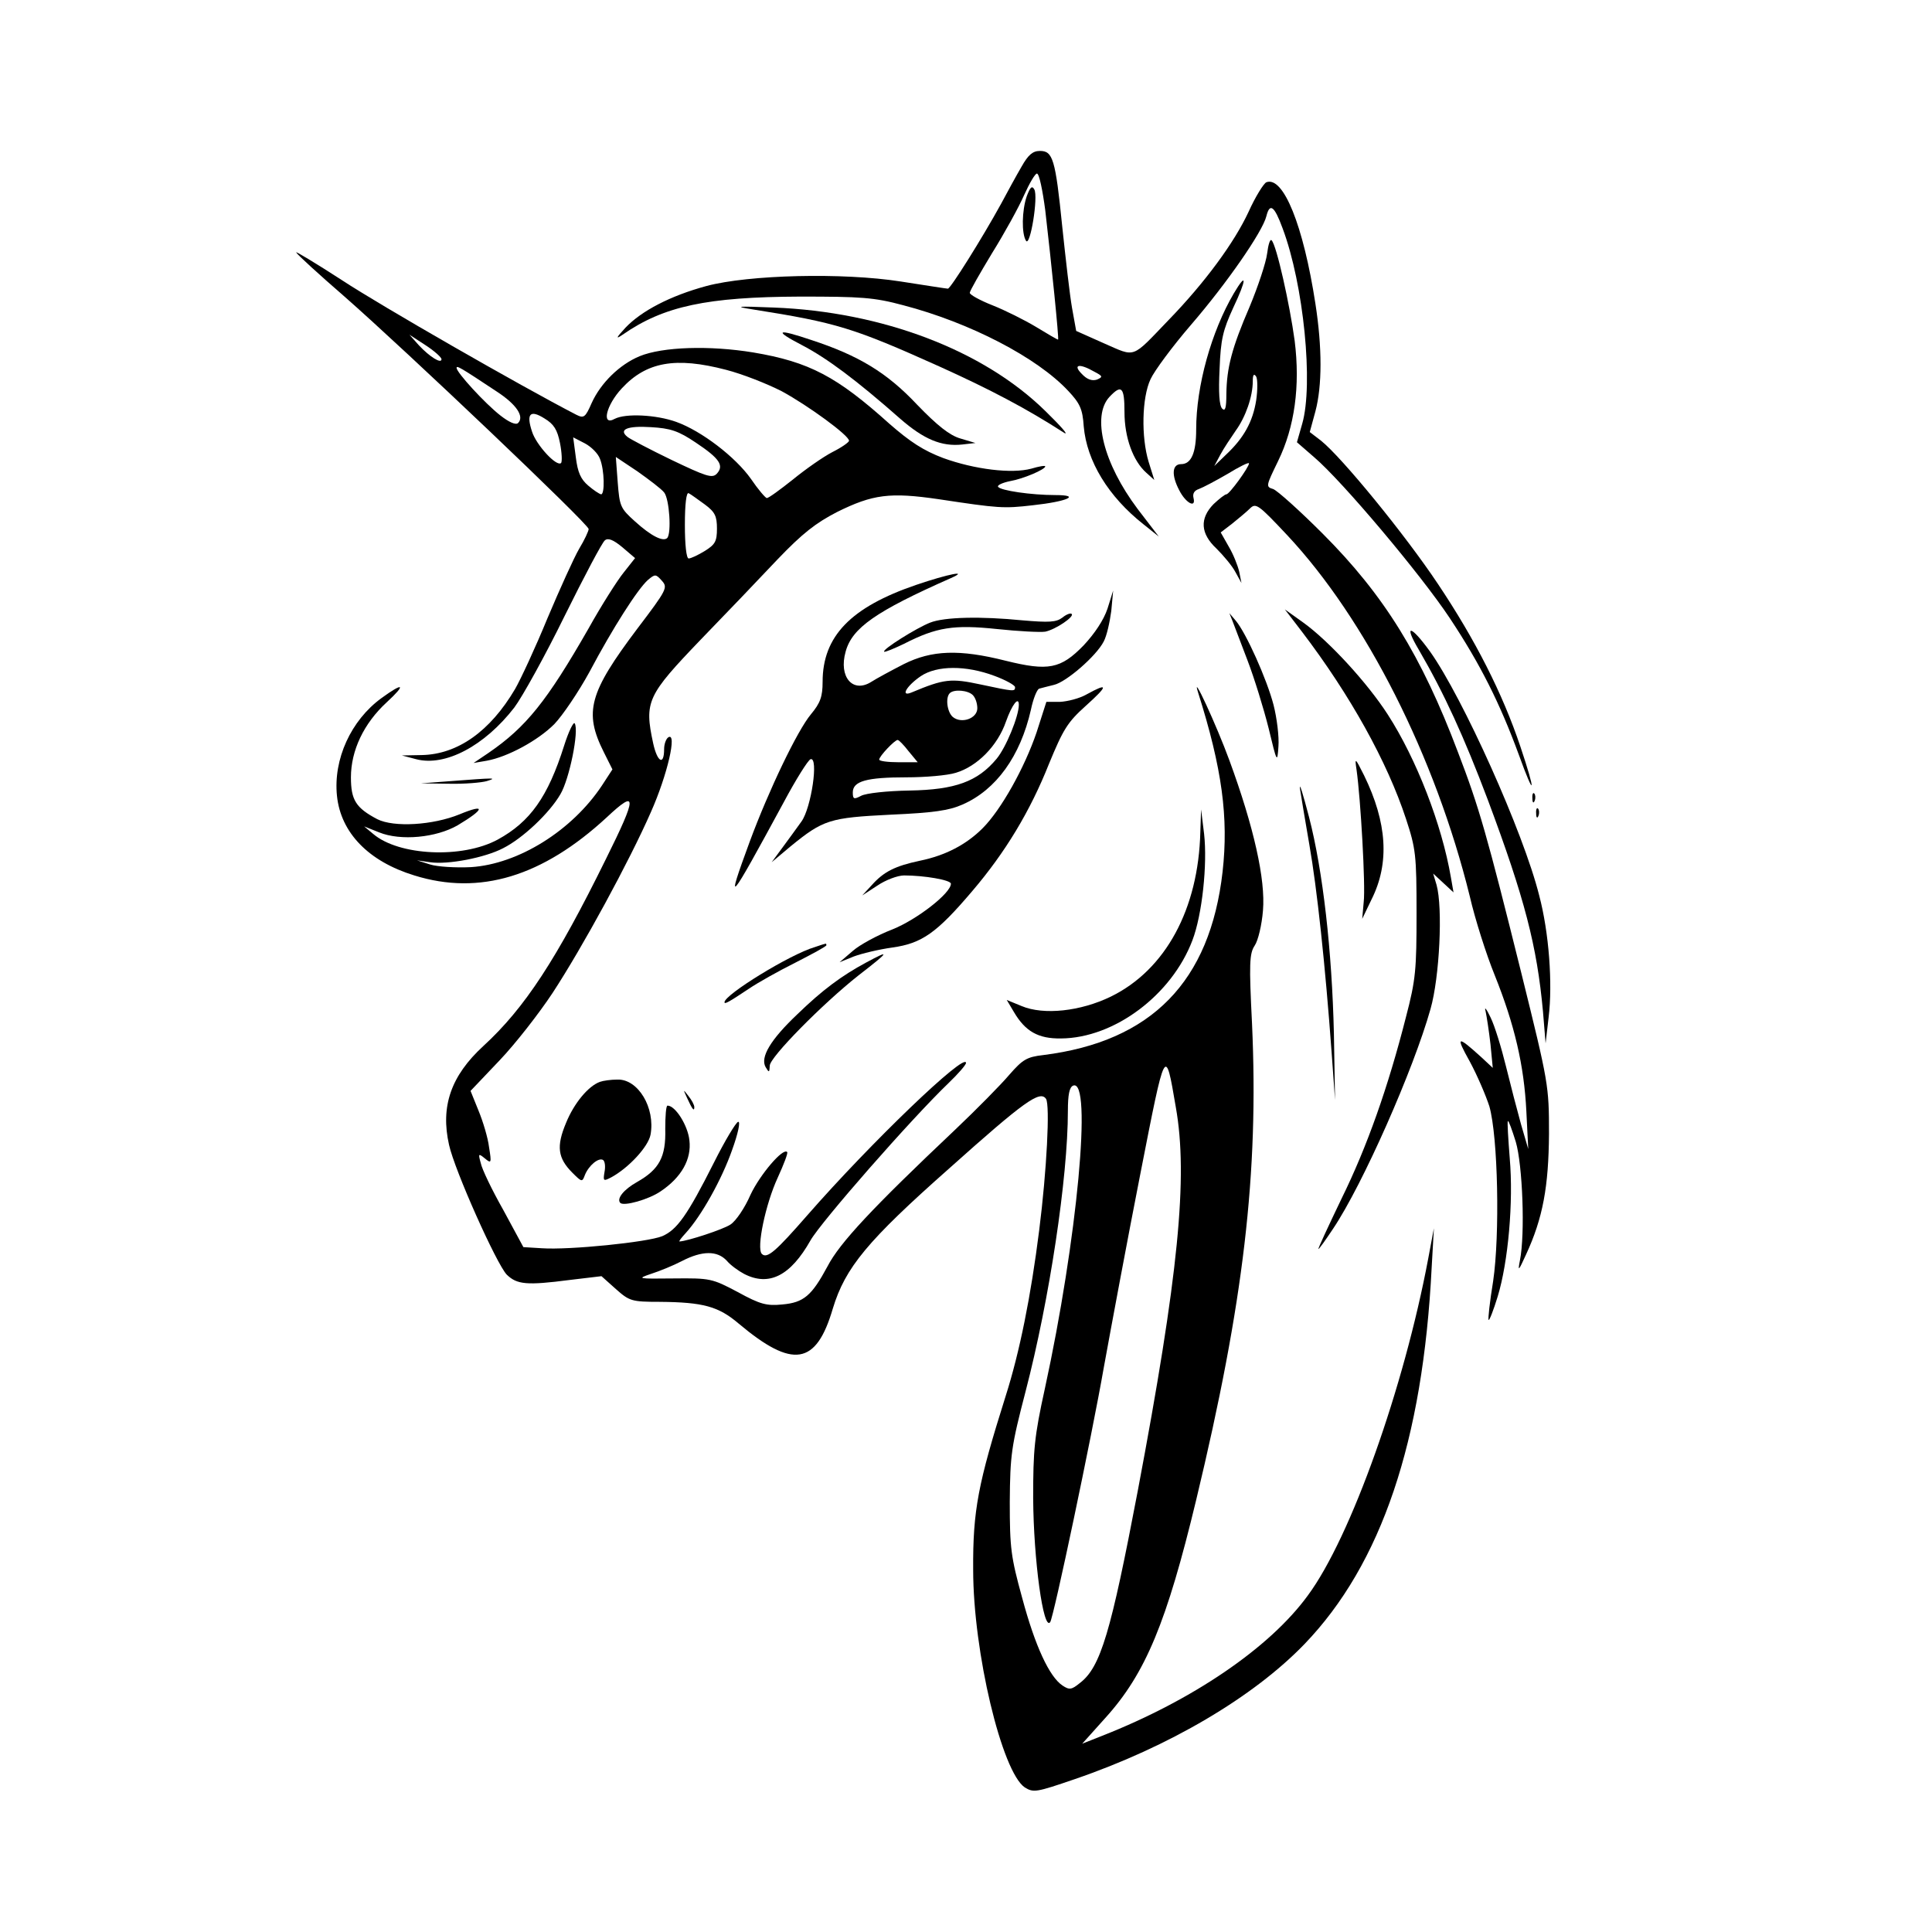 <?xml version="1.0" standalone="no"?>
<!DOCTYPE svg PUBLIC "-//W3C//DTD SVG 20010904//EN"
 "http://www.w3.org/TR/2001/REC-SVG-20010904/DTD/svg10.dtd">
<svg version="1.0" xmlns="http://www.w3.org/2000/svg"
 width="512pt" height="512pt" viewBox="0 0 512 512"
 preserveAspectRatio="xMidYMid meet">
<g transform="translate(0,512) scale(0.1,-0.1)"
fill="#000000" stroke="none">
<path d="M2707 4678 c-14 -24 -38 -68 -54 -98 -50 -91 -134 -225 -141 -225 -4
0 -60 9 -125 19 -153 24 -403 18 -515 -12 -96 -26 -172 -66 -214 -110 -26 -28
-27 -32 -8 -19 109 76 224 100 470 101 162 0 196 -2 274 -23 176 -46 354 -138
437 -227 31 -33 38 -48 41 -94 8 -92 65 -186 159 -260 l40 -32 -56 73 c-91
121 -122 246 -75 297 32 34 40 27 40 -40 0 -68 23 -130 58 -161 l21 -19 -15
48 c-20 66 -18 170 5 219 10 22 58 87 108 145 94 109 189 246 199 287 9 36 21
28 43 -32 56 -149 82 -414 52 -518 l-14 -49 46 -40 c74 -63 282 -310 359 -426
81 -122 133 -226 183 -362 43 -119 46 -103 4 22 -47 140 -119 282 -218 430
-88 132 -255 336 -310 380 l-30 23 15 55 c18 68 18 169 0 285 -32 208 -85 339
-130 322 -7 -3 -29 -38 -47 -78 -38 -82 -116 -188 -212 -287 -100 -104 -86
-99 -171 -62 l-74 33 -11 61 c-6 34 -17 131 -26 216 -18 179 -25 200 -59 200
-19 0 -31 -10 -49 -42z m63 -115 c16 -138 37 -343 34 -343 -2 0 -28 15 -59 34
-30 18 -82 44 -115 57 -33 13 -60 28 -60 33 0 5 27 52 59 105 33 53 71 122 85
154 14 31 29 57 34 57 6 0 15 -44 22 -97z m130 -428 c23 -12 23 -14 7 -21 -13
-4 -26 0 -40 15 -25 25 -7 29 33 6z"/>
<path d="M2721 4600 c-13 -38 -14 -99 -2 -118 11 -18 33 117 22 136 -6 11 -11
6 -20 -18z"/>
<path d="M3358 4448 c-3 -24 -24 -87 -46 -140 -48 -111 -61 -163 -62 -232 0
-37 -3 -47 -11 -39 -8 8 -10 44 -7 105 3 79 9 103 36 162 36 76 37 98 2 39
-60 -102 -100 -246 -100 -361 0 -62 -13 -92 -40 -92 -24 0 -26 -29 -5 -69 17
-34 45 -49 38 -21 -3 12 2 20 14 24 11 4 45 22 76 40 31 19 57 32 57 28 0 -10
-52 -82 -60 -82 -4 0 -19 -12 -34 -26 -37 -38 -35 -78 8 -118 18 -18 41 -45
50 -62 l16 -29 -6 30 c-4 17 -16 47 -28 67 l-21 37 30 23 c16 13 38 31 47 40
16 16 22 12 99 -70 209 -223 393 -588 484 -957 14 -61 44 -155 66 -209 53
-132 78 -240 84 -361 l5 -100 -19 65 c-10 36 -28 105 -40 154 -12 49 -30 108
-41 130 -11 23 -17 30 -13 16 3 -14 9 -53 13 -88 l6 -62 -30 28 c-65 59 -69
57 -31 -11 20 -37 43 -91 52 -119 23 -81 28 -341 10 -463 -9 -55 -14 -101 -12
-103 2 -2 13 26 24 62 28 92 42 251 32 366 -4 52 -7 97 -5 99 2 2 11 -23 21
-55 18 -61 25 -244 11 -314 -6 -31 -4 -29 16 15 45 97 60 181 61 320 0 128 -1
134 -73 425 -92 370 -112 440 -168 586 -97 257 -196 417 -359 580 -61 61 -120
114 -131 118 -20 6 -19 8 13 74 44 90 59 199 44 319 -13 96 -48 253 -61 266
-4 5 -9 -11 -12 -35z m-29 -389 c-9 -57 -33 -100 -80 -144 l-31 -30 16 30 c9
17 28 45 41 64 26 36 45 90 45 131 0 17 3 21 9 12 4 -7 4 -36 0 -63z"/>
<path d="M785 4451 c3 -6 60 -58 128 -117 163 -143 647 -603 647 -616 0 -5
-11 -29 -25 -52 -14 -24 -51 -106 -84 -184 -32 -78 -71 -162 -86 -188 -66
-112 -152 -173 -247 -175 l-53 -1 38 -10 c77 -20 181 35 260 137 21 28 81 136
133 242 52 105 100 196 107 201 8 7 22 2 46 -18 l34 -29 -30 -38 c-17 -21 -59
-87 -93 -148 -111 -194 -166 -262 -265 -330 l-40 -27 35 6 c55 10 135 53 179
97 22 23 64 85 93 138 62 117 128 220 155 244 19 16 21 16 37 -2 16 -18 14
-23 -65 -127 -128 -170 -142 -221 -89 -327 l23 -46 -28 -43 c-79 -119 -221
-208 -347 -216 -40 -2 -89 1 -108 7 l-35 11 35 -5 c47 -7 145 12 193 37 52 26
123 93 152 143 24 40 50 169 38 188 -3 5 -16 -21 -28 -59 -43 -136 -90 -202
-176 -249 -94 -51 -262 -43 -330 15 l-24 20 40 -16 c57 -23 151 -14 208 19 72
43 75 58 5 29 -71 -29 -174 -35 -218 -13 -57 30 -70 51 -70 111 0 71 34 143
95 199 52 48 45 54 -14 11 -81 -59 -128 -162 -118 -259 10 -98 84 -174 205
-211 173 -54 340 -3 510 154 81 76 81 57 -2 -110 -131 -266 -215 -395 -325
-496 -86 -79 -114 -160 -91 -262 15 -68 126 -316 153 -344 27 -26 52 -29 167
-14 l84 10 38 -34 c36 -32 42 -34 116 -34 116 -1 156 -12 210 -58 143 -120
205 -110 249 40 33 109 92 180 309 372 199 178 240 207 256 184 11 -16 2 -190
-18 -348 -22 -175 -52 -324 -89 -440 -73 -232 -87 -302 -86 -460 0 -218 76
-536 137 -577 23 -14 30 -13 132 22 251 86 474 218 609 358 204 212 314 538
337 997 l6 105 -15 -80 c-64 -341 -205 -739 -319 -893 -101 -139 -306 -278
-545 -372 l-53 -21 61 68 c107 118 163 254 241 578 126 524 166 865 148 1262
-8 159 -7 186 7 207 9 13 19 55 22 93 7 82 -24 221 -89 398 -34 93 -102 240
-83 180 64 -202 81 -332 65 -475 -33 -291 -188 -450 -475 -486 -44 -5 -55 -12
-90 -52 -22 -26 -87 -92 -145 -147 -218 -206 -305 -299 -337 -361 -42 -78 -63
-96 -120 -101 -41 -4 -58 0 -118 33 -68 36 -73 37 -170 36 -95 -1 -98 -1 -60
12 22 7 59 22 82 34 54 28 94 28 119 1 10 -12 31 -27 46 -35 66 -34 123 -5
176 89 28 49 266 321 366 417 25 24 46 48 46 53 0 31 -253 -212 -420 -403 -83
-95 -107 -117 -121 -103 -15 15 10 133 42 202 16 35 28 66 25 68 -11 12 -72
-60 -97 -113 -15 -35 -39 -70 -53 -79 -19 -13 -114 -44 -135 -45 -3 0 5 10 16
22 42 46 96 143 123 220 16 44 23 77 16 75 -6 -2 -35 -50 -64 -108 -71 -141
-98 -178 -137 -195 -39 -16 -246 -37 -319 -32 l-49 3 -53 98 c-30 53 -57 109
-60 125 -7 25 -6 26 11 12 17 -14 18 -13 11 30 -3 25 -16 68 -28 97 l-21 52
77 81 c42 44 105 125 140 178 80 122 204 350 261 480 44 99 70 213 46 198 -6
-4 -11 -18 -11 -31 0 -45 -18 -35 -29 15 -24 111 -16 127 127 276 64 66 155
161 202 211 67 70 102 97 158 126 95 47 140 53 270 34 159 -24 171 -25 249
-16 92 10 129 27 60 27 -64 0 -146 12 -152 22 -3 4 12 11 32 15 35 6 93 31 93
39 0 3 -17 0 -37 -6 -52 -14 -150 -2 -233 28 -53 20 -88 43 -143 91 -139 125
-212 164 -361 189 -116 19 -240 15 -301 -10 -53 -22 -103 -71 -127 -124 -17
-39 -21 -41 -41 -31 -147 76 -520 290 -620 356 -71 46 -126 79 -122 74z m385
-283 c0 -13 -31 6 -60 37 l-25 28 43 -28 c23 -15 42 -32 42 -37z m754 -28 c43
-11 109 -37 148 -57 70 -38 178 -117 178 -131 0 -4 -20 -18 -44 -30 -25 -13
-72 -46 -105 -73 -34 -27 -64 -49 -69 -49 -4 1 -23 23 -42 51 -41 58 -131 127
-198 151 -53 19 -134 23 -163 8 -36 -20 -23 36 19 81 65 70 142 84 276 49z
m-607 -58 c52 -34 73 -66 56 -83 -6 -6 -24 2 -47 20 -41 32 -116 114 -116 126
0 7 9 2 107 -63z m167 -136 c5 -25 6 -49 3 -53 -12 -11 -66 48 -77 83 -16 48
-5 59 33 35 25 -15 34 -30 41 -65z m360 1 c63 -42 76 -61 55 -83 -12 -12 -29
-6 -119 37 -58 28 -111 56 -117 61 -25 20 0 30 62 26 52 -3 73 -10 119 -41z
m-254 -43 c12 -30 13 -94 3 -94 -5 1 -20 11 -34 23 -20 17 -28 35 -33 75 l-7
53 31 -16 c17 -9 35 -27 40 -41z m170 -89 c14 -17 20 -109 8 -121 -11 -10 -42
5 -85 44 -39 35 -41 40 -46 104 l-5 67 57 -38 c31 -22 63 -46 71 -56z m108
-32 c27 -20 32 -31 32 -64 0 -34 -5 -42 -32 -59 -18 -11 -37 -20 -43 -20 -6 0
-10 36 -10 89 0 56 4 87 10 84 6 -3 25 -17 43 -30z m1248 -1597 c33 -185 7
-447 -101 -1018 -71 -373 -98 -466 -153 -508 -22 -18 -28 -19 -46 -7 -35 23
-73 105 -107 232 -30 109 -33 132 -33 255 1 125 4 147 42 293 63 242 112 566
112 743 0 43 4 63 14 67 51 20 11 -408 -75 -803 -28 -127 -31 -163 -31 -290 1
-164 27 -353 45 -329 9 11 111 496 142 674 20 110 63 341 97 514 67 342 66
341 94 177z"/>
<path d="M1995 4300 c222 -35 267 -49 494 -151 135 -61 232 -112 331 -176 14
-8 -9 18 -50 58 -164 161 -432 263 -720 274 -98 4 -106 3 -55 -5z"/>
<path d="M2126 4205 c65 -34 142 -91 260 -195 62 -54 109 -74 164 -68 l35 4
-40 12 c-28 8 -61 34 -115 90 -80 85 -155 130 -280 171 -92 31 -101 26 -24
-14z"/>
<path d="M2428 3570 c-173 -59 -248 -136 -248 -257 0 -39 -6 -56 -31 -86 -36
-43 -112 -202 -162 -337 -65 -177 -58 -169 90 104 32 60 64 111 71 114 22 7 2
-129 -24 -165 -13 -18 -36 -50 -51 -70 l-28 -38 50 42 c87 71 104 76 265 84
114 5 155 11 191 27 89 39 153 128 181 251 6 29 16 54 22 56 6 2 24 6 39 10
32 7 112 76 132 115 8 15 16 51 20 81 l5 54 -15 -48 c-10 -30 -34 -66 -63 -97
-61 -63 -94 -69 -207 -41 -123 31 -196 28 -270 -9 -33 -17 -72 -38 -86 -47
-49 -31 -87 13 -68 80 17 63 80 107 279 195 50 22 -7 11 -92 -18z m207 -241
c30 -11 55 -25 55 -30 0 -12 -2 -12 -91 7 -79 17 -97 15 -183 -21 -31 -13 -14
17 24 43 43 29 120 29 195 1z m-57 -51 c7 -7 12 -22 12 -35 0 -27 -42 -42 -65
-23 -15 13 -20 51 -8 63 11 11 48 8 61 -5z m122 -26 c0 -30 -34 -113 -59 -143
-50 -60 -109 -82 -231 -84 -59 -1 -115 -7 -128 -14 -19 -10 -22 -9 -22 9 0 30
37 40 142 40 50 0 109 5 131 12 57 17 111 72 133 136 16 45 34 68 34 44z
m-292 -123 l24 -29 -51 0 c-28 0 -51 3 -51 7 0 9 42 53 49 52 3 0 16 -13 29
-30z"/>
<path d="M2815 3483 c-16 -12 -35 -13 -105 -7 -111 11 -207 9 -245 -6 -36 -14
-127 -71 -122 -77 2 -2 26 8 53 21 86 44 132 51 246 39 57 -6 114 -9 128 -7
28 6 78 40 70 47 -3 3 -14 -1 -25 -10z"/>
<path d="M3451 3445 c127 -167 225 -343 275 -495 26 -79 28 -96 28 -250 0
-149 -2 -176 -28 -275 -47 -185 -103 -344 -171 -482 -35 -73 -63 -133 -61
-133 2 0 19 24 39 54 79 118 213 422 258 582 24 84 33 268 16 329 l-9 30 27
-25 27 -25 -7 40 c-24 140 -91 313 -167 431 -54 84 -156 195 -224 244 l-49 35
46 -60z"/>
<path d="M3266 3475 c4 -11 22 -58 40 -105 18 -47 43 -128 56 -180 22 -92 23
-93 26 -48 2 25 -4 75 -13 110 -18 69 -73 191 -100 223 l-17 20 8 -20z"/>
<path d="M3760 3398 c67 -115 120 -231 183 -398 98 -262 130 -387 146 -560 l7
-85 8 69 c11 89 1 225 -25 323 -42 168 -203 525 -289 646 -52 72 -71 74 -30 5z"/>
<path d="M2880 3280 c-19 -11 -51 -19 -71 -20 l-36 0 -26 -81 c-32 -94 -94
-205 -143 -254 -43 -43 -98 -72 -166 -86 -66 -14 -96 -29 -128 -65 l-25 -27
40 26 c22 15 54 27 71 27 53 0 124 -12 124 -22 0 -25 -90 -95 -155 -121 -39
-15 -87 -41 -105 -57 l-35 -30 37 15 c21 8 67 19 103 24 78 11 117 38 212 150
87 102 153 211 203 337 38 92 49 110 98 154 59 53 60 62 2 30z"/>
<path d="M3595 3080 c11 -78 24 -308 19 -350 l-4 -45 25 52 c48 96 41 203 -20
328 -24 48 -25 48 -20 15z"/>
<path d="M1195 3050 l-80 -6 75 -1 c41 -1 86 3 100 7 29 9 23 9 -95 0z"/>
<path d="M3445 3030 c3 -19 14 -86 25 -149 20 -114 42 -317 59 -551 l9 -125
-3 175 c-5 219 -29 432 -66 575 -16 61 -26 94 -24 75z"/>
<path d="M4061 3004 c0 -11 3 -14 6 -6 3 7 2 16 -1 19 -3 4 -6 -2 -5 -13z"/>
<path d="M4071 2964 c0 -11 3 -14 6 -6 3 7 2 16 -1 19 -3 4 -6 -2 -5 -13z"/>
<path d="M3181 2915 c-5 -204 -92 -365 -237 -436 -80 -39 -178 -50 -237 -25
l-39 16 19 -32 c30 -51 64 -71 125 -70 141 1 293 115 348 260 26 68 40 202 31
282 l-8 65 -2 -60z"/>
<path d="M2159 2610 c-65 -19 -239 -126 -239 -146 0 -6 11 0 65 36 22 15 77
46 123 69 45 23 82 43 82 46 0 3 -1 5 -2 4 -2 0 -15 -4 -29 -9z"/>
<path d="M2295 2569 c-65 -35 -116 -73 -181 -136 -72 -68 -100 -115 -85 -141
9 -15 10 -15 11 4 0 22 140 164 235 239 84 65 85 69 20 34z"/>
<path d="M1590 2253 c-31 -11 -69 -57 -90 -109 -26 -62 -22 -93 17 -132 25
-25 26 -25 33 -6 10 25 36 47 48 40 5 -3 7 -17 4 -32 -4 -24 -3 -25 18 -14 46
25 98 81 104 113 13 71 -33 148 -88 146 -17 0 -38 -3 -46 -6z"/>
<path d="M1821 2210 c14 -31 19 -36 19 -24 0 6 -7 19 -16 30 -14 18 -14 18 -3
-6z"/>
<path d="M1763 2128 c2 -74 -16 -107 -74 -140 -36 -20 -56 -45 -45 -56 10 -9
75 9 107 31 55 37 82 85 76 135 -4 39 -37 92 -58 92 -4 0 -6 -28 -6 -62z"/>
</g>
</svg>